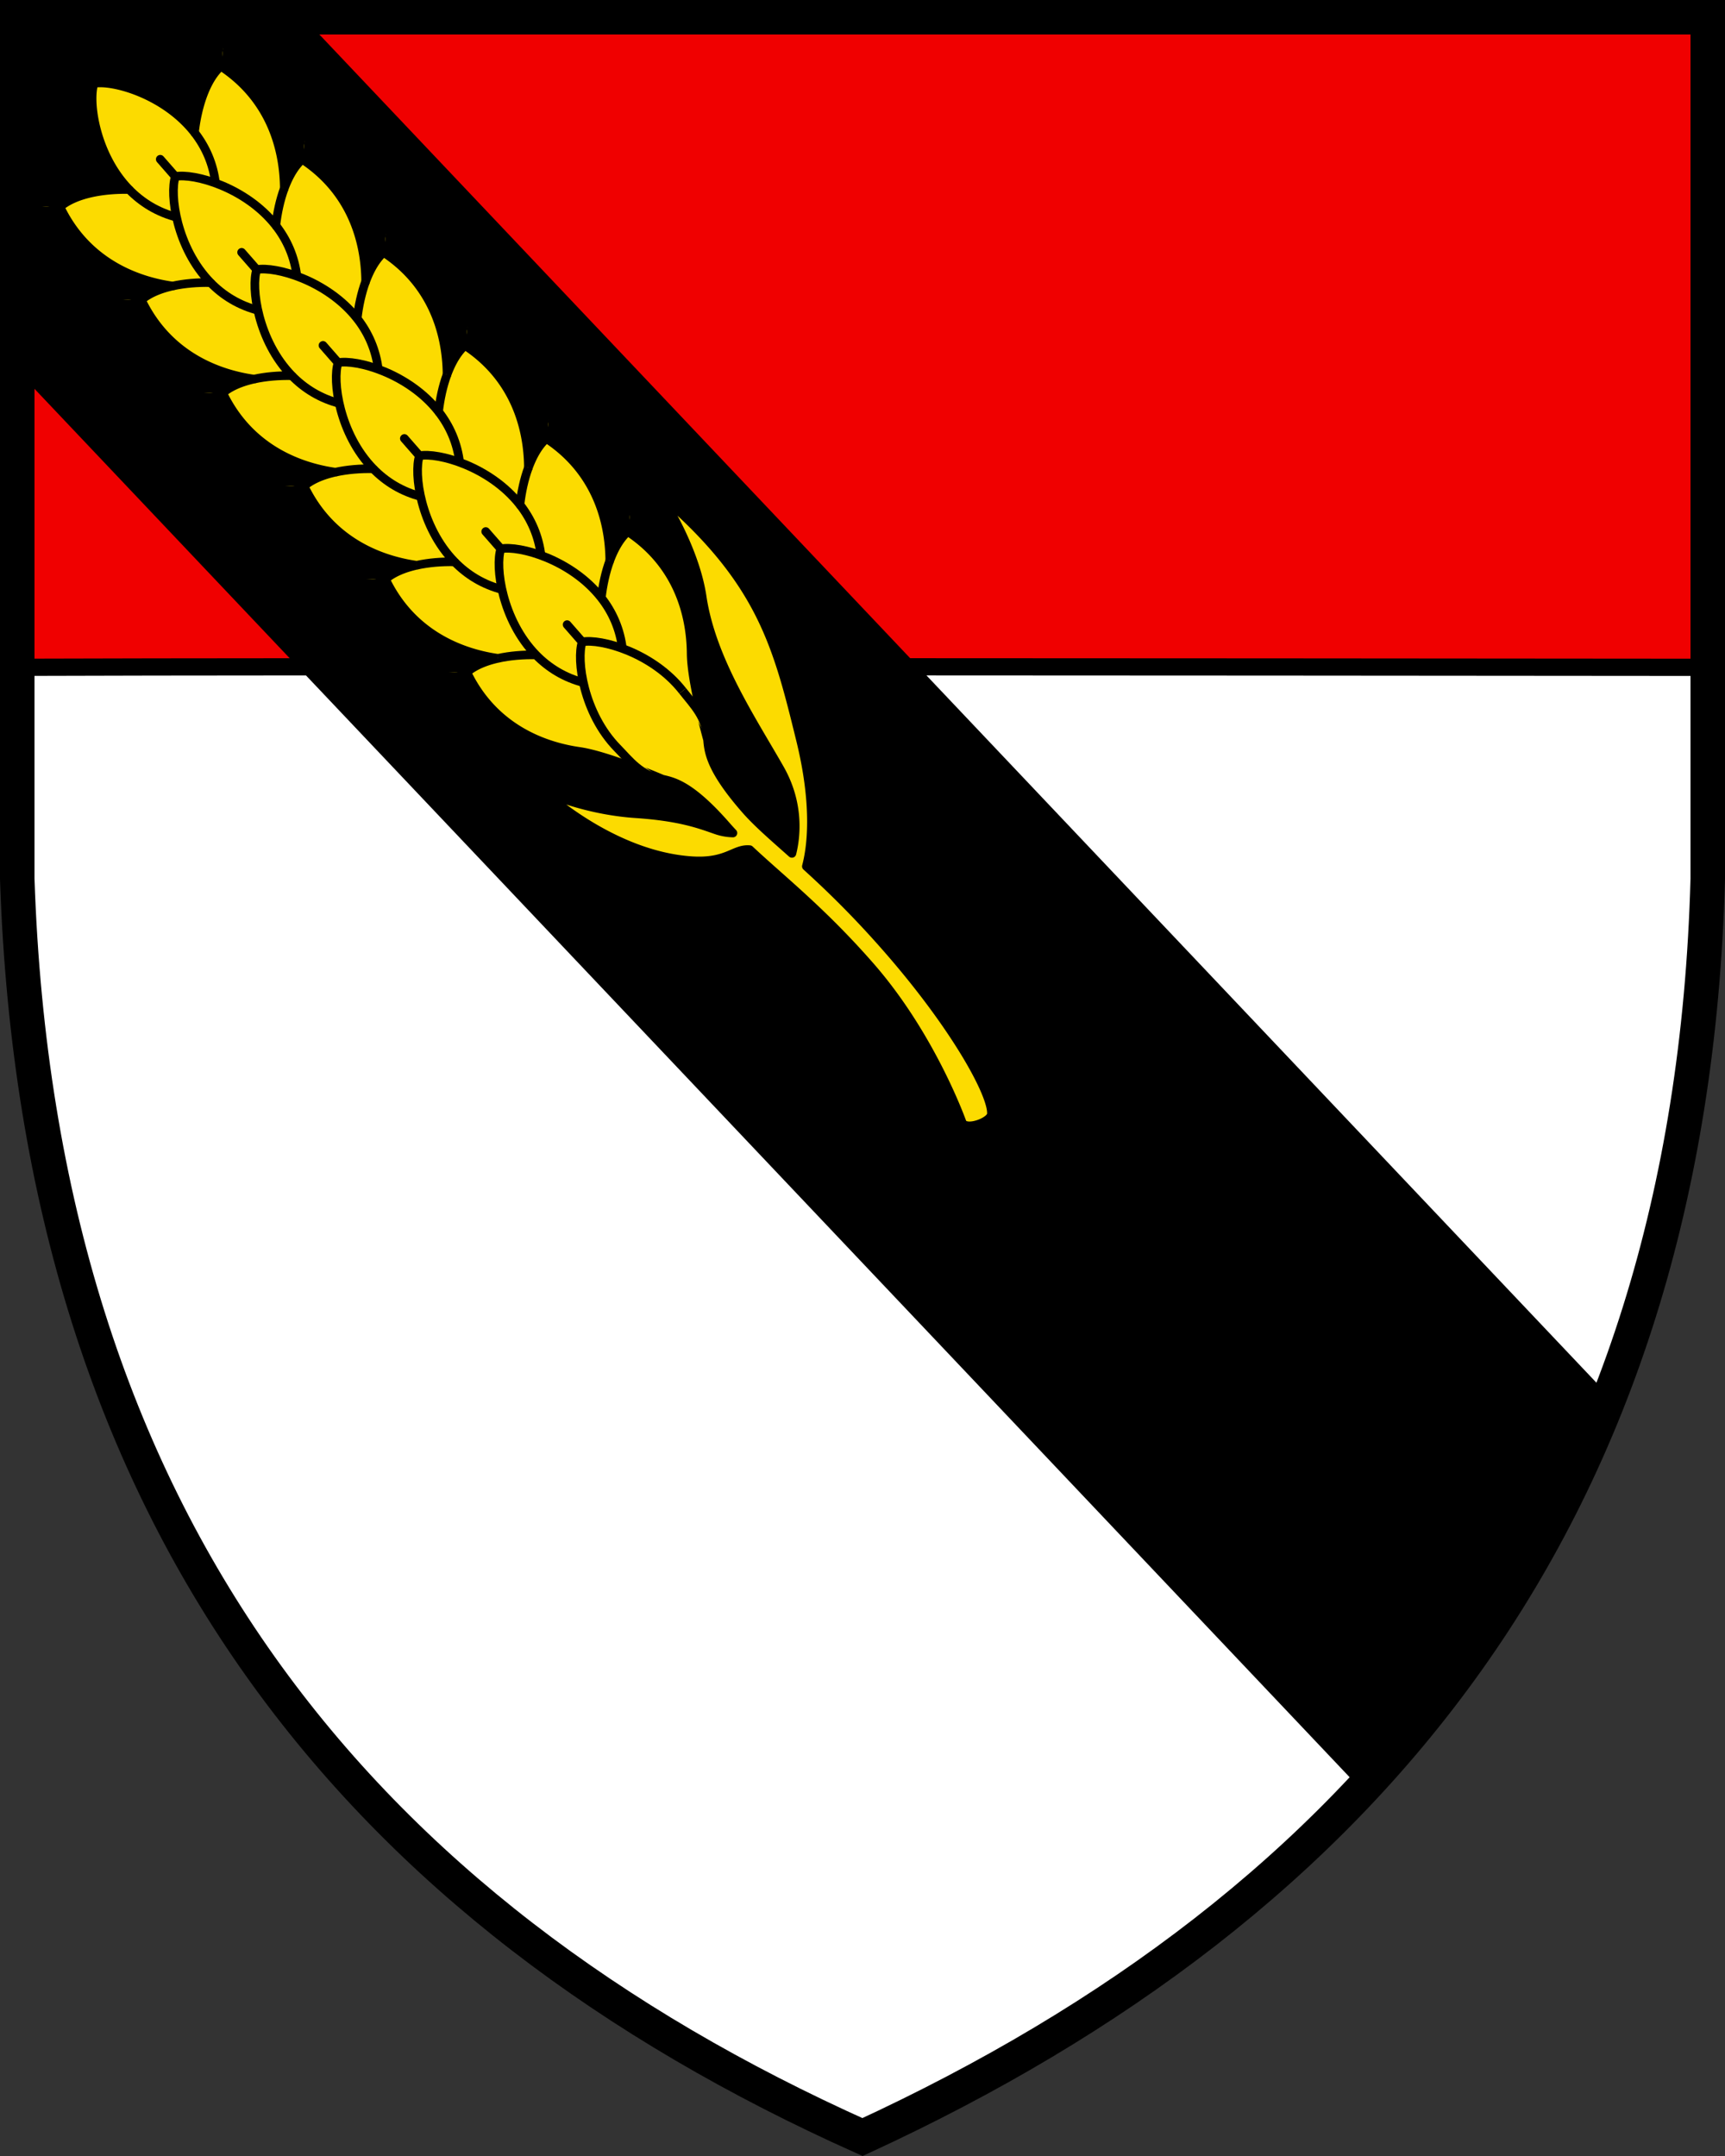 <?xml version="1.0" encoding="UTF-8"?>
<!DOCTYPE svg PUBLIC "-//W3C//DTD SVG 1.1//EN" "http://www.w3.org/Graphics/SVG/1.1/DTD/svg11.dtd">
<svg width="400" height="500" xmlns="http://www.w3.org/2000/svg">
 <rect width="100%" height="100%" fill="#333333" stroke="none"/>
 <path d="m396 154.76c-116.22-0.104-323.56-0.25-392-6e-3v49.082c5 149.88 80 239.81 196 291.77 117-53.957 192-143.88 196-291.77v-49.076z" fill="#fff"/>
 <g stroke="#000">
  <path d="M4 3.998v150.758c68.443-.243 275.775-.098 392 .006V3.998H4z" fill="#f00000" stroke-width="4"/>
  <path d="M396 3.998H4v199.84c5 149.88 80 239.81 196 291.77 117-53.957 192-143.88 196-291.77z" fill="none" stroke-width="8"/>
  <path d="M4 3.998v79.041L317.049 413.57c23.3-25.184 42.026-54.193 55.375-87.634L67.512 3.998H4z" stroke-width="4"/>
 </g>
 <g fill="#fcdb00" stroke="#000" stroke-linejoin="round" stroke-width="2">
  <path d="m153.04 114.62s8.027 11.996 9.783 23.797c2.169 14.574 11.581 28.565 18.003 39.849 4.771 8.383 3.684 16.185 2.809 19.644-4.49-3.992-8.071-7.077-10.767-10.16-8.139-9.312-8.552-13.346-8.797-16.211 0 0-3.749-13.287-3.802-19.921-0.076-9.694-3.506-20.648-14.076-27.917a2.756 2.756 0 0 1-0.544-0.494c-1.805 1.578-3.215 4.012-4.25 6.825-0.075-9.691-3.505-20.645-14.076-27.914a2.793 2.793 0 0 1-0.544-0.495c-1.805 1.577-3.213 4.012-4.249 6.827-0.076-9.693-3.505-20.648-14.075-27.916a2.793 2.793 0 0 1-0.544-0.495c-1.807 1.579-3.215 4.014-4.249 6.83-0.077-9.693-3.507-20.646-14.077-27.916a2.623 2.623 0 0 1-0.544-0.495c-1.806 1.579-3.215 4.012-4.25 6.826-0.077-9.692-3.506-20.646-14.075-27.916a2.644 2.644 0 0 1-0.546-0.494c-1.805 1.577-3.214 4.012-4.25 6.825-0.075-9.692-3.505-20.648-14.074-27.917a2.688 2.688 0 0 1-0.546-0.494c-3.513 3.071-5.522 9.38-6.207 15.43-6.937-8.877-18.994-12.178-23.299-11.368-1.38 4.158 0.279 16.548 8.15 24.607-6.086-0.13-12.609 1.019-16.121 4.09 0.162 0.175 0.301 0.377 0.417 0.607 5.792 11.446 16.191 16.308 25.787 17.679-2.928 0.65-5.529 1.723-7.334 3.3 0.162 0.176 0.302 0.377 0.417 0.607 5.792 11.446 16.19 16.308 25.784 17.68-2.926 0.65-5.528 1.721-7.332 3.298 0.161 0.176 0.301 0.378 0.417 0.606 5.791 11.447 16.188 16.309 25.785 17.681-2.929 0.65-5.532 1.72-7.337 3.299 0.16 0.176 0.302 0.379 0.417 0.607 5.792 11.447 16.19 16.309 25.786 17.679-2.927 0.651-5.529 1.721-7.333 3.299a2.73 2.73 0 0 1 0.417 0.607c5.792 11.448 16.189 16.31 25.784 17.68-2.926 0.649-5.527 1.721-7.332 3.3 0.162 0.176 0.301 0.377 0.417 0.605 5.791 11.447 16.189 16.31 25.786 17.681 6.568 0.94 19.235 6.431 19.235 6.431 2.808 0.629 6.75 1.574 14.89 10.885 0.471 0.54 0.959 1.075 1.46 1.607a12.813 12.813 0 0 1-3.936-0.718c-3.753-1.308-8.31-3.062-18.616-3.754-10.306-0.692-18.849-4.021-21.519-5.285 0 0 15.788 14.919 34.48 16.174 8.288 0.557 9.84-2.891 13.481-2.558 7.238 6.81 16.71 14.183 27.955 27.046 14.266 16.319 21.283 36.16 21.283 36.16 0.788 2.056 6.682-0.052 6.805-1.88 0.302-4.488-8.324-20.262-24.141-38.356-7.301-8.352-13.545-14.357-18.764-19.1 1.099-4.128 2.493-13.64-1.361-29.338-5.377-21.898-9.049-36.839-32.578-56.953z" stroke-linecap="round"/>
  <path d="m29.941 43.957c2.879 2.948 6.587 5.317 11.284 6.491m7.587 15.095c2.879 2.948 6.587 5.317 11.284 6.49"/>
  <path d="m40.662 40.936c-1.38 4.158 0.278 16.548 8.15 24.606-2.958-0.065-6.02 0.174-8.788 0.79m27.656 20.796c2.878 2.948 6.588 5.317 11.285 6.49"/>
  <path d="m59.53 62.52c-1.38 4.159 0.278 16.549 8.15 24.608-2.958-0.065-6.019 0.175-8.788 0.791m27.655 20.794c2.878 2.95 6.588 5.318 11.284 6.493"/>
  <path d="m78.399 84.107c-1.38 4.158 0.279 16.549 8.149 24.608-2.959-0.063-6.021 0.174-8.788 0.792m27.655 20.793c2.879 2.948 6.589 5.317 11.283 6.491"/>
  <path d="m97.265 105.69c-1.377 4.16 0.282 16.549 8.152 24.608-2.958-0.064-6.021 0.174-8.788 0.792m27.654 20.79c2.88 2.948 6.588 5.317 11.283 6.492m-19.433-31.098c-1.377 4.16 0.281 16.548 8.151 24.607-2.958-0.062-6.021 0.175-8.788 0.792m-70.407-121.96c2.536 3.247 4.388 7.24 4.924 12.05m13.946 9.536c2.535 3.248 4.388 7.24 4.924 12.049"/>
  <path d="m40.662 40.936c4.306-0.811 16.361 2.489 23.297 11.365 0.331-2.939 0.977-5.942 1.957-8.604m16.912 30.188c2.537 3.247 4.387 7.241 4.924 12.052m-28.222-23.417c4.306-0.811 16.362 2.489 23.297 11.366 0.332-2.939 0.979-5.941 1.959-8.604m16.91 30.188c2.537 3.248 4.388 7.241 4.925 12.051"/>
  <path d="m78.401 84.104c4.306-0.811 16.362 2.49 23.297 11.366 0.333-2.94 0.979-5.943 1.96-8.604m16.909 30.187c2.537 3.248 4.387 7.242 4.924 12.05"/>
  <path d="m97.271 105.69c4.306-0.808 16.363 2.491 23.298 11.368 0.333-2.94 0.977-5.942 1.958-8.603m16.908 30.185c2.537 3.247 4.387 7.242 4.924 12.049m-28.22-23.416c4.306-0.808 16.361 2.491 23.297 11.367 0.334-2.939 0.977-5.943 1.959-8.604m1.755 43.438c2.879 2.948 5.358 6.393 10.447 7.221m-18.598-31.83c-1.379 4.16 0.28 16.549 8.15 24.609m15.152-13.245c2.536 3.247 5.617 6.166 5.759 11.32"/>
  <path d="m135 148.86c4.305-0.809 16.362 2.491 23.297 11.368"/>
  <path d="m13.82 48.047c-1.734-1.899-5.859-0.902-7.254-0.23m26.123 21.815c-1.734-1.898-5.86-0.901-7.254-0.23m26.124 21.816c-1.734-1.899-5.862-0.901-7.254-0.23m26.118 21.816c-1.733-1.898-5.862-0.9-7.253-0.229m26.122 21.813c-1.733-1.897-5.861-0.9-7.253-0.228m26.122 21.815c-1.734-1.9-5.862-0.902-7.254-0.231m7.001-75.708c-1.649-1.972-0.11-5.928 0.742-7.219m18.125 28.803c-1.649-1.971-0.109-5.928 0.744-7.218m18.128 28.804c-1.65-1.973-0.11-5.929 0.742-7.221m-95.087-100.7c-1.65-1.973-0.11-5.928 0.742-7.22m18.127 28.805c-1.65-1.973-0.109-5.928 0.743-7.219m18.128 28.804c-1.649-1.972-0.11-5.929 0.742-7.219m-71.494-35.889 3.502 4.006m15.367 17.58 3.502 4.006m-3.503-4.007 3.503 4.007m15.366 17.578 3.502 4.006m15.366 17.58 3.502 4.006m-3.506-4.005 3.503 4.006m15.367 17.579 3.502 4.005m15.366 17.578 3.502 4.005m-78.973-90.346 3.502 4.006m-3.502-4.008 3.503 4.007m15.366 17.578 3.502 4.006m15.367 17.579 3.503 4.006m-3.502-4.009 3.503 4.008m15.367 17.578 3.501 4.006m15.366 17.577 3.502 4.005m15.364 17.583 3.502 4.005" stroke-linecap="round"/>
 </g>
</svg>
